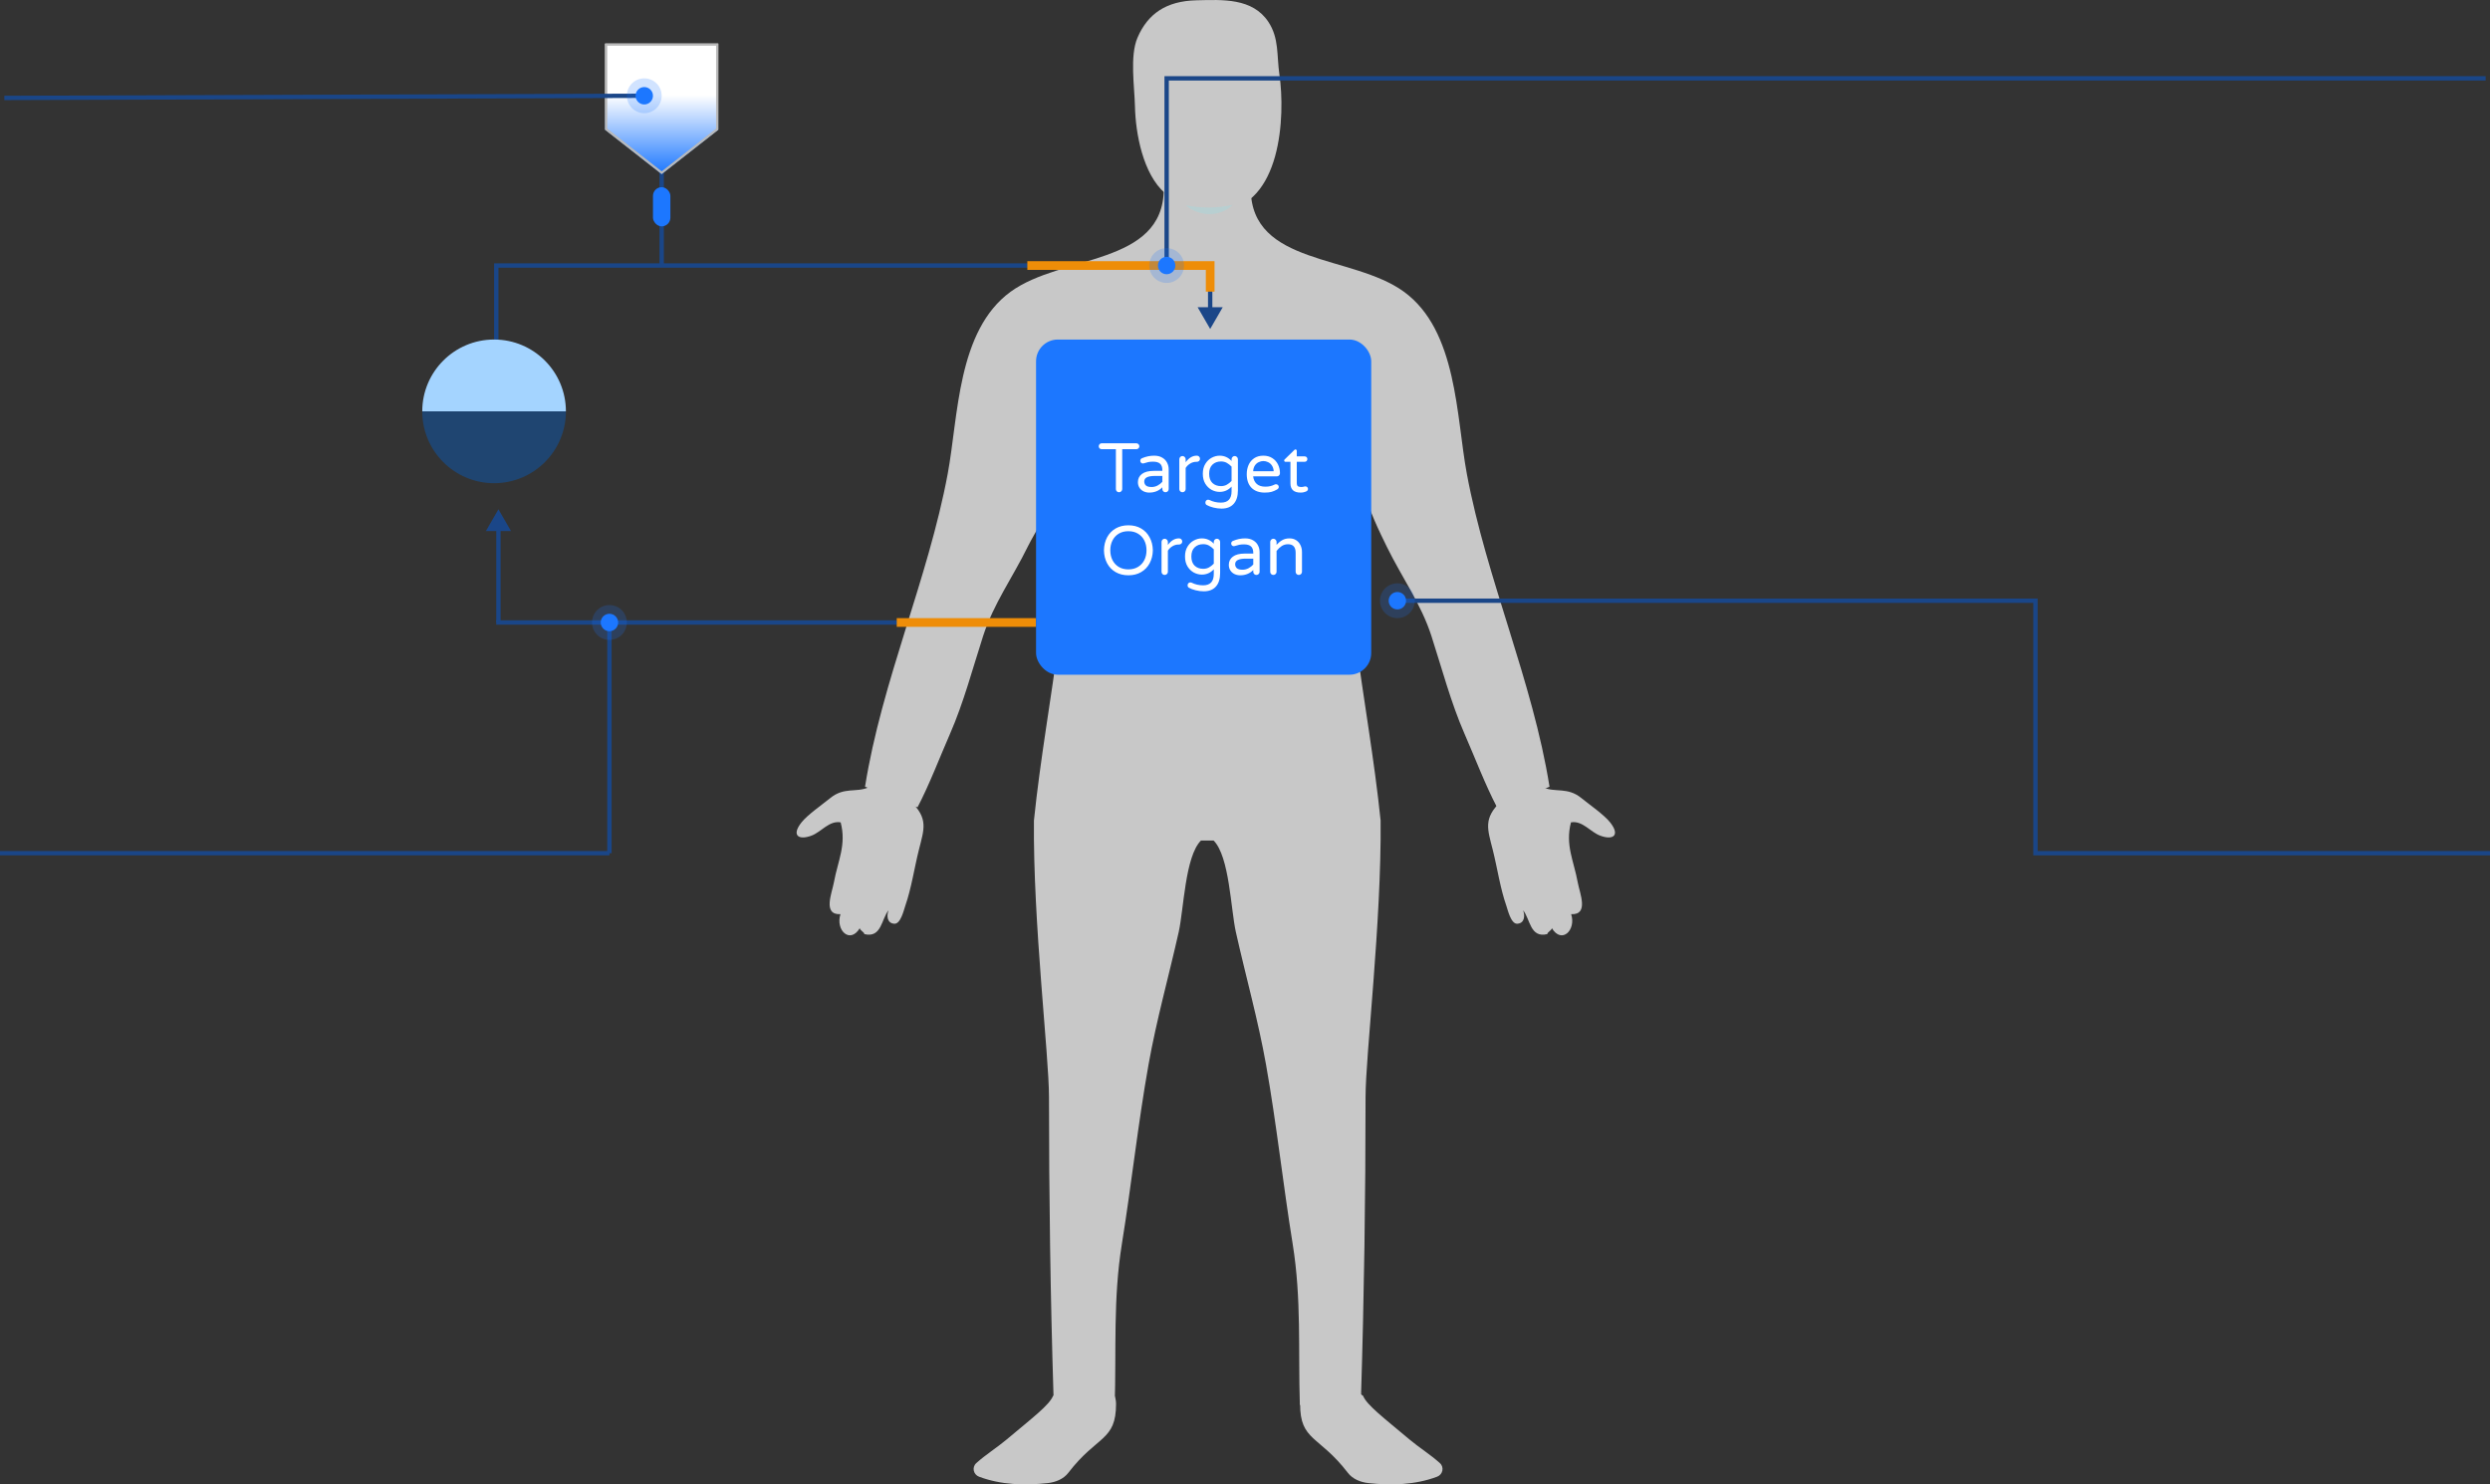 <svg width="572" height="341" viewBox="0 0 572 341" fill="none" xmlns="http://www.w3.org/2000/svg">
<rect x="0" y="0" width="572" height="341" fill="#333333" stroke="none"/>
<path d="M267.636 44.381C262.548 39.992 260.853 30.602 260.719 24.411C260.62 19.899 259.503 12.854 261.3 8.665C263.668 3.144 267.918 0.232 274.817 0.07C280.842 -0.073 287.725 -0.5 291.381 5.043C293.862 8.803 293.271 12.768 293.902 17.095C295.299 26.667 294.365 47.236 280.399 48.481C274.168 49.039 270.853 47.156 267.636 44.381Z" fill="#C8C8C8"/>
<path d="M277.886 43.441H287.323C287.445 61.041 310.707 58.434 322.505 67.019C334.795 75.963 334.499 95.68 336.967 108.886C341.48 133.043 352.117 156.549 355.952 180.728C352.136 182.287 347.988 184.619 343.881 185.432C341.163 180.24 338.782 173.95 336.413 168.538C333.32 161.474 331.187 153.422 328.819 146.086C326.437 138.703 321.978 132.555 318.576 125.593C317.125 122.624 314.096 116.536 313.401 112.558C313.354 112.286 312.962 112.272 312.897 112.54C311.91 116.582 310.523 123.164 309.663 126.504C307.909 133.32 310.503 139.698 311.378 146.486C313.184 160.508 315.707 174.422 317.153 188.499C317.371 211.956 313.694 242.394 313.694 252.004C313.694 274.913 313.366 297.748 312.658 320.57C311.897 321.331 310.986 321.461 309.921 320.963C306.013 319.131 301.789 321.274 298.601 322.803C298.205 310.091 298.996 298.425 296.946 285.729C294.734 272.039 293.252 258.171 290.823 244.525C289.01 234.349 286.197 224.35 283.902 214.129C282.732 208.917 282.439 196.748 278.791 193.098H275.878C272.23 196.748 271.936 208.917 270.767 214.129C268.472 224.35 265.658 234.349 263.846 244.525C261.416 258.17 259.933 272.037 257.722 285.729C255.672 298.425 256.463 310.09 256.067 322.803C252.879 321.274 248.655 319.131 244.747 320.963C243.684 321.462 242.771 321.331 242.011 320.57C241.303 297.748 240.974 274.913 240.974 252.004C240.974 242.394 237.296 211.956 237.515 188.499C238.962 174.422 241.486 160.508 243.291 146.486C244.165 139.698 246.759 133.32 245.006 126.504C244.036 122.732 242.939 100.184 240.66 114.601C240.641 118.373 237.733 122.234 236.091 125.593C232.689 132.555 228.23 138.703 225.848 146.086C223.48 153.422 221.348 161.474 218.254 168.538C215.885 173.95 213.504 180.24 210.786 185.432C206.679 184.619 202.53 182.287 198.715 180.728C202.549 156.549 213.185 133.043 217.699 108.886C220.166 95.68 219.871 75.963 232.161 67.019C243.959 58.435 267.221 61.042 267.343 43.441H277.669H277.886Z" fill="#C8C8C8"/>
<path d="M199.461 180.899C196.677 182.121 193.908 180.741 190.726 183.338C188.919 184.812 185.527 187.151 184.114 188.933C181.752 191.912 183.441 193.087 186.423 191.965C188.699 191.107 190.478 188.449 193.117 188.919C194.473 194.107 192.481 197.697 191.562 202.707C191.099 205.234 188.932 210.202 193.072 210.009C191.881 213.651 195.251 216.969 197.52 213.205C197.432 213.658 198.592 214.147 198.55 214.582C202.539 215.575 202.47 211.072 204.123 209.11C203.653 210.275 203.718 212.108 205.46 212.203C206.906 212.282 207.646 208.992 207.951 208.12C209.385 204.018 210.033 199.409 211.088 195.219C212.286 190.458 213.315 188.03 209.21 184.108C206.668 181.68 202.64 178.16 199.461 180.899Z" fill="#C8C8C8"/>
<path d="M354.539 180.899C357.323 182.121 360.091 180.741 363.273 183.338C365.082 184.812 368.473 187.151 369.886 188.933C372.247 191.912 370.559 193.087 367.577 191.965C365.301 191.107 363.522 188.449 360.882 188.919C359.527 194.107 361.518 197.697 362.437 202.707C362.901 205.234 365.068 210.202 360.927 210.009C362.12 213.651 358.749 216.969 356.479 213.205C356.569 213.658 355.408 214.147 355.45 214.582C351.46 215.575 351.528 211.072 349.877 209.11C350.347 210.275 350.282 212.108 348.539 212.203C347.093 212.282 346.353 208.992 346.049 208.12C344.615 204.018 343.966 199.409 342.911 195.219C341.713 190.458 340.684 188.03 344.789 184.108C347.332 181.68 351.361 178.16 354.539 180.899Z" fill="#C8C8C8"/>
<path d="M241.912 320.656C241.049 322.803 237.094 325.766 231.196 330.73C229.115 332.482 226.382 334.198 224.264 336.118C223.227 337.057 223.587 338.74 224.908 339.235C229.937 341.125 235.41 341.284 240.71 340.701C242.511 340.502 244.312 339.771 245.398 338.356C252.052 329.677 256.39 331.08 256.377 322.495C256.367 315.847 245.783 318.916 241.962 320.064C242.372 319.978 242.774 319.869 243.17 319.736" fill="#C8C8C8"/>
<path d="M313.126 320.656C313.988 322.803 317.944 325.766 323.842 330.73C325.923 332.482 328.656 334.198 330.774 336.118C331.811 337.057 331.451 338.74 330.13 339.235C325.101 341.125 319.628 341.284 314.328 340.701C312.527 340.502 310.726 339.771 309.64 338.356C302.986 329.677 298.648 331.08 298.661 322.495C298.671 315.847 309.255 318.916 313.076 320.064C312.666 319.978 312.264 319.869 311.867 319.736" fill="#C8C8C8"/>
<path d="M270.207 152.611C270.241 152.364 270.63 152.757 270.405 152.874C270.18 152.993 269.928 152.783 269.761 152.593C268.302 150.918 266.764 149.05 266.737 146.853C266.724 145.845 267.123 144.748 268.035 144.27C268.595 143.976 269.272 143.959 269.893 144.09C272.278 144.594 273.655 146.934 275.122 148.838C276.587 150.74 279.15 152.51 281.294 151.373C281.909 151.046 282.382 150.519 282.861 150.02C284.947 147.844 287.401 146.004 290.094 144.597C292.003 143.599 294.069 142.792 295.633 141.33C296.81 140.231 297.633 138.817 298.27 137.354C299.714 134.038 300.062 129.715 297.361 127.257C295.622 125.673 292.997 125.295 290.666 125.759C286.611 126.565 283.188 129.841 282.285 133.779C281.912 135.401 281.936 137.095 281.469 138.693C281.003 140.291 279.86 141.872 278.183 142.164C276.114 142.525 274.312 140.856 272.324 140.186C269.217 139.139 265.551 140.817 263.957 143.619C262.362 146.421 262.673 150.023 264.28 152.819C266.455 153.045 268.028 152.466 270.207 152.611Z" fill="#EE8D08"/>
<path d="M283.146 47.047C279.738 47.839 275.891 47.873 272.448 47.142C273.561 48.281 275.816 49.212 277.955 49.194C280.094 49.174 282.086 48.206 283.146 47.047Z" fill="#B8CFD1"/>
<path d="M278 75.571L280.887 70.571H275.113L278 75.571ZM278 61H278.5V60.5H278V61ZM114 61V60.5H113.5V61H114ZM278.5 71.071V61H277.5V71.071H278.5ZM278 60.5H173.97V61.5H278V60.5ZM173.97 60.5H114V61.5H173.97V60.5ZM113.5 61V78H114.5V61H113.5Z" fill="#1A4688"/>
<path d="M236 61H278V67" stroke="#EE8D08" stroke-width="2"/>
<path fill-rule="evenodd" clip-rule="evenodd" d="M113.5 111C122.613 111 130 103.613 130 94.5H97C97 103.613 104.387 111 113.5 111Z" fill="#1F4571"/>
<path fill-rule="evenodd" clip-rule="evenodd" d="M113.5 78C122.613 78 130 85.387 130 94.5H97C97 85.387 104.387 78 113.5 78Z" fill="#A4D4FF"/>
<path d="M114 143L238 143" stroke="#1A4688"/>
<path d="M206 143H238" stroke="#EE8D08" stroke-width="2"/>
<path d="M152 61L152 39" stroke="#1A4688"/>
<rect x="150" y="43" width="4" height="9" rx="2" fill="#1C77FF"/>
<path d="M139 10H165V29.798L152 40L139 29.798V10Z" fill="url(#paint0_linear_2055_18)"/>
<path d="M114.5 116.998L111.613 121.998H117.387L114.5 116.998ZM115 143.002V121.498H114V143.002H115Z" fill="#1A4688"/>
<path d="M139.25 10.25H164.75V29.676L152 39.682L139.25 29.676V10.25Z" stroke="#B9B9B9" stroke-width="0.5"/>
<rect x="238" y="78" width="77" height="77" rx="5" fill="#1C77FF"/>
<path d="M257.059 113.08C256.857 113.08 256.686 113.011 256.547 112.872C256.409 112.733 256.339 112.563 256.339 112.36V103.192H253.075C252.883 103.192 252.723 103.128 252.595 103C252.467 102.872 252.403 102.712 252.403 102.52C252.403 102.328 252.467 102.168 252.595 102.04C252.723 101.901 252.883 101.832 253.075 101.832H261.043C261.235 101.832 261.395 101.901 261.523 102.04C261.662 102.168 261.731 102.328 261.731 102.52C261.731 102.712 261.662 102.872 261.523 103C261.395 103.128 261.235 103.192 261.043 103.192H257.795V112.36C257.795 112.563 257.721 112.733 257.571 112.872C257.433 113.011 257.262 113.08 257.059 113.08ZM264.008 113.16C263.539 113.16 263.101 113.064 262.696 112.872C262.301 112.68 261.987 112.403 261.752 112.04C261.517 111.667 261.4 111.24 261.4 110.76C261.4 109.971 261.709 109.341 262.328 108.872C262.957 108.403 263.875 108.168 265.08 108.168H267.016V108.04C267.016 107.336 266.84 106.829 266.488 106.52C266.147 106.211 265.608 106.056 264.872 106.056C264.467 106.056 264.104 106.088 263.784 106.152C263.475 106.216 263.128 106.312 262.744 106.44C262.659 106.461 262.589 106.472 262.536 106.472C262.376 106.472 262.237 106.413 262.12 106.296C262.003 106.179 261.944 106.035 261.944 105.864C261.944 105.576 262.083 105.373 262.36 105.256C263.267 104.872 264.189 104.68 265.128 104.68C265.864 104.68 266.483 104.829 266.984 105.128C267.496 105.427 267.869 105.816 268.104 106.296C268.349 106.765 268.472 107.277 268.472 107.832V112.36C268.472 112.563 268.397 112.733 268.248 112.872C268.109 113.011 267.939 113.08 267.736 113.08C267.533 113.08 267.363 113.011 267.224 112.872C267.085 112.733 267.016 112.563 267.016 112.36V111.944C266.227 112.755 265.224 113.16 264.008 113.16ZM264.552 111.88C265.021 111.88 265.475 111.768 265.912 111.544C266.349 111.309 266.717 111.021 267.016 110.68V109.336H265.272C263.661 109.336 262.856 109.757 262.856 110.6C262.856 110.984 262.984 111.293 263.24 111.528C263.507 111.763 263.944 111.88 264.552 111.88ZM271.632 113.08C271.43 113.08 271.259 113.011 271.12 112.872C270.982 112.733 270.912 112.563 270.912 112.36V105.496C270.912 105.293 270.982 105.123 271.12 104.984C271.259 104.835 271.43 104.76 271.632 104.76C271.835 104.76 272.006 104.835 272.144 104.984C272.294 105.123 272.368 105.293 272.368 105.496V106.184C273.115 105.181 273.952 104.68 274.88 104.68H274.96C275.163 104.68 275.328 104.749 275.456 104.888C275.595 105.027 275.664 105.197 275.664 105.4C275.664 105.603 275.595 105.768 275.456 105.896C275.318 106.024 275.142 106.088 274.928 106.088H274.848C274.336 106.088 273.867 106.216 273.44 106.472C273.014 106.717 272.656 107.059 272.368 107.496V112.36C272.368 112.563 272.294 112.733 272.144 112.872C272.006 113.011 271.835 113.08 271.632 113.08ZM280.611 116.84C279.992 116.84 279.368 116.76 278.739 116.6C278.11 116.44 277.592 116.243 277.187 116.008C276.995 115.891 276.899 115.704 276.899 115.448C276.899 115.277 276.958 115.123 277.075 114.984C277.203 114.856 277.358 114.792 277.539 114.792C277.624 114.792 277.72 114.813 277.827 114.856C278.638 115.261 279.518 115.464 280.467 115.464C282.099 115.464 282.915 114.595 282.915 112.856V111.784C282.158 112.595 281.246 113 280.179 113C279.55 113 278.936 112.845 278.339 112.536C277.752 112.216 277.267 111.747 276.883 111.128C276.499 110.499 276.307 109.736 276.307 108.84C276.307 107.944 276.499 107.187 276.883 106.568C277.267 105.939 277.752 105.469 278.339 105.16C278.936 104.84 279.55 104.68 280.179 104.68C281.246 104.68 282.158 105.085 282.915 105.896V105.496C282.915 105.293 282.984 105.123 283.123 104.984C283.262 104.835 283.432 104.76 283.635 104.76C283.838 104.76 284.008 104.835 284.147 104.984C284.296 105.123 284.371 105.293 284.371 105.496V112.648C284.371 113.992 284.046 115.027 283.395 115.752C282.744 116.477 281.816 116.84 280.611 116.84ZM280.483 111.672C280.984 111.672 281.427 111.565 281.811 111.352C282.195 111.139 282.563 110.851 282.915 110.488V107.192C282.563 106.829 282.195 106.541 281.811 106.328C281.427 106.115 280.984 106.008 280.483 106.008C279.683 106.008 279.027 106.253 278.515 106.744C278.014 107.224 277.763 107.923 277.763 108.84C277.763 109.757 278.014 110.461 278.515 110.952C279.027 111.432 279.683 111.672 280.483 111.672ZM290.545 113.16C289.243 113.16 288.225 112.792 287.489 112.056C286.763 111.309 286.401 110.264 286.401 108.92C286.401 108.163 286.539 107.464 286.817 106.824C287.094 106.184 287.521 105.667 288.097 105.272C288.673 104.877 289.382 104.68 290.225 104.68C291.014 104.68 291.697 104.867 292.273 105.24C292.849 105.603 293.286 106.093 293.585 106.712C293.883 107.32 294.033 107.987 294.033 108.712C294.033 108.915 293.963 109.085 293.825 109.224C293.697 109.363 293.521 109.432 293.297 109.432H287.873C287.958 110.179 288.235 110.76 288.705 111.176C289.174 111.592 289.83 111.8 290.673 111.8C291.121 111.8 291.51 111.757 291.841 111.672C292.182 111.587 292.513 111.464 292.833 111.304C292.918 111.261 293.014 111.24 293.121 111.24C293.291 111.24 293.441 111.299 293.569 111.416C293.697 111.533 293.761 111.683 293.761 111.864C293.761 112.099 293.622 112.296 293.345 112.456C292.929 112.691 292.518 112.867 292.113 112.984C291.707 113.101 291.185 113.16 290.545 113.16ZM292.593 108.248C292.561 107.725 292.422 107.288 292.177 106.936C291.942 106.584 291.649 106.328 291.297 106.168C290.945 105.997 290.587 105.912 290.225 105.912C289.862 105.912 289.505 105.997 289.153 106.168C288.801 106.328 288.507 106.584 288.273 106.936C288.038 107.288 287.905 107.725 287.873 108.248H292.593ZM298.775 113.16C297.218 113.16 296.439 112.456 296.439 111.048V106.088H295.303C295.218 106.088 295.143 106.061 295.079 106.008C295.026 105.944 294.999 105.869 294.999 105.784C294.999 105.677 295.047 105.587 295.143 105.512L297.319 103.384C297.415 103.288 297.506 103.24 297.591 103.24C297.677 103.24 297.746 103.272 297.799 103.336C297.863 103.4 297.895 103.475 297.895 103.56V104.84H299.703C299.885 104.84 300.034 104.899 300.151 105.016C300.269 105.133 300.327 105.283 300.327 105.464C300.327 105.635 300.269 105.784 300.151 105.912C300.034 106.029 299.885 106.088 299.703 106.088H297.895V110.92C297.895 111.336 297.991 111.603 298.183 111.72C298.386 111.827 298.637 111.88 298.935 111.88C299.149 111.88 299.362 111.848 299.575 111.784C299.618 111.773 299.661 111.763 299.703 111.752C299.757 111.741 299.821 111.736 299.895 111.736C300.045 111.736 300.178 111.795 300.295 111.912C300.413 112.019 300.471 112.152 300.471 112.312C300.471 112.557 300.349 112.744 300.103 112.872C299.687 113.064 299.245 113.16 298.775 113.16ZM259.215 132.16C258.095 132.16 257.113 131.915 256.271 131.424C255.428 130.933 254.777 130.256 254.319 129.392C253.86 128.528 253.62 127.536 253.599 126.416C253.62 125.296 253.86 124.304 254.319 123.44C254.777 122.576 255.428 121.899 256.271 121.408C257.113 120.917 258.095 120.672 259.215 120.672C260.335 120.672 261.311 120.917 262.143 121.408C262.985 121.899 263.636 122.581 264.095 123.456C264.564 124.32 264.809 125.307 264.831 126.416C264.809 127.525 264.564 128.517 264.095 129.392C263.636 130.256 262.985 130.933 262.143 131.424C261.311 131.915 260.335 132.16 259.215 132.16ZM259.215 130.8C260.068 130.8 260.809 130.608 261.439 130.224C262.068 129.84 262.548 129.317 262.879 128.656C263.209 127.995 263.375 127.248 263.375 126.416C263.375 125.584 263.209 124.837 262.879 124.176C262.548 123.515 262.068 122.992 261.439 122.608C260.809 122.224 260.068 122.032 259.215 122.032C258.351 122.032 257.604 122.224 256.975 122.608C256.356 122.992 255.881 123.515 255.551 124.176C255.22 124.837 255.055 125.584 255.055 126.416C255.055 127.248 255.22 127.995 255.551 128.656C255.881 129.317 256.356 129.84 256.975 130.224C257.604 130.608 258.351 130.8 259.215 130.8ZM267.547 132.08C267.344 132.08 267.173 132.011 267.035 131.872C266.896 131.733 266.827 131.563 266.827 131.36V124.496C266.827 124.293 266.896 124.123 267.035 123.984C267.173 123.835 267.344 123.76 267.547 123.76C267.749 123.76 267.92 123.835 268.059 123.984C268.208 124.123 268.283 124.293 268.283 124.496V125.184C269.029 124.181 269.867 123.68 270.795 123.68H270.875C271.077 123.68 271.243 123.749 271.371 123.888C271.509 124.027 271.579 124.197 271.579 124.4C271.579 124.603 271.509 124.768 271.371 124.896C271.232 125.024 271.056 125.088 270.843 125.088H270.763C270.251 125.088 269.781 125.216 269.355 125.472C268.928 125.717 268.571 126.059 268.283 126.496V131.36C268.283 131.563 268.208 131.733 268.059 131.872C267.92 132.011 267.749 132.08 267.547 132.08ZM276.525 135.84C275.906 135.84 275.282 135.76 274.653 135.6C274.024 135.44 273.506 135.243 273.101 135.008C272.909 134.891 272.813 134.704 272.813 134.448C272.813 134.277 272.872 134.123 272.989 133.984C273.117 133.856 273.272 133.792 273.453 133.792C273.538 133.792 273.634 133.813 273.741 133.856C274.552 134.261 275.432 134.464 276.381 134.464C278.013 134.464 278.829 133.595 278.829 131.856V130.784C278.072 131.595 277.16 132 276.093 132C275.464 132 274.85 131.845 274.253 131.536C273.666 131.216 273.181 130.747 272.797 130.128C272.413 129.499 272.221 128.736 272.221 127.84C272.221 126.944 272.413 126.187 272.797 125.568C273.181 124.939 273.666 124.469 274.253 124.16C274.85 123.84 275.464 123.68 276.093 123.68C277.16 123.68 278.072 124.085 278.829 124.896V124.496C278.829 124.293 278.898 124.123 279.037 123.984C279.176 123.835 279.346 123.76 279.549 123.76C279.752 123.76 279.922 123.835 280.061 123.984C280.21 124.123 280.285 124.293 280.285 124.496V131.648C280.285 132.992 279.96 134.027 279.309 134.752C278.658 135.477 277.73 135.84 276.525 135.84ZM276.397 130.672C276.898 130.672 277.341 130.565 277.725 130.352C278.109 130.139 278.477 129.851 278.829 129.488V126.192C278.477 125.829 278.109 125.541 277.725 125.328C277.341 125.115 276.898 125.008 276.397 125.008C275.597 125.008 274.941 125.253 274.429 125.744C273.928 126.224 273.677 126.923 273.677 127.84C273.677 128.757 273.928 129.461 274.429 129.952C274.941 130.432 275.597 130.672 276.397 130.672ZM284.891 132.16C284.422 132.16 283.984 132.064 283.579 131.872C283.184 131.68 282.87 131.403 282.635 131.04C282.4 130.667 282.283 130.24 282.283 129.76C282.283 128.971 282.592 128.341 283.211 127.872C283.84 127.403 284.758 127.168 285.963 127.168H287.899V127.04C287.899 126.336 287.723 125.829 287.371 125.52C287.03 125.211 286.491 125.056 285.755 125.056C285.35 125.056 284.987 125.088 284.667 125.152C284.358 125.216 284.011 125.312 283.627 125.44C283.542 125.461 283.472 125.472 283.419 125.472C283.259 125.472 283.12 125.413 283.003 125.296C282.886 125.179 282.827 125.035 282.827 124.864C282.827 124.576 282.966 124.373 283.243 124.256C284.15 123.872 285.072 123.68 286.011 123.68C286.747 123.68 287.366 123.829 287.867 124.128C288.379 124.427 288.752 124.816 288.987 125.296C289.232 125.765 289.355 126.277 289.355 126.832V131.36C289.355 131.563 289.28 131.733 289.131 131.872C288.992 132.011 288.822 132.08 288.619 132.08C288.416 132.08 288.246 132.011 288.107 131.872C287.968 131.733 287.899 131.563 287.899 131.36V130.944C287.11 131.755 286.107 132.16 284.891 132.16ZM285.435 130.88C285.904 130.88 286.358 130.768 286.795 130.544C287.232 130.309 287.6 130.021 287.899 129.68V128.336H286.155C284.544 128.336 283.739 128.757 283.739 129.6C283.739 129.984 283.867 130.293 284.123 130.528C284.39 130.763 284.827 130.88 285.435 130.88ZM292.515 132.08C292.313 132.08 292.142 132.011 292.003 131.872C291.865 131.733 291.795 131.563 291.795 131.36V124.496C291.795 124.293 291.865 124.123 292.003 123.984C292.142 123.835 292.313 123.76 292.515 123.76C292.718 123.76 292.889 123.835 293.027 123.984C293.177 124.123 293.251 124.293 293.251 124.496V125.152C293.657 124.704 294.094 124.347 294.563 124.08C295.033 123.813 295.587 123.68 296.227 123.68C296.814 123.68 297.321 123.819 297.747 124.096C298.185 124.373 298.515 124.752 298.739 125.232C298.974 125.712 299.091 126.24 299.091 126.816V131.36C299.091 131.563 299.017 131.733 298.867 131.872C298.729 132.011 298.558 132.08 298.355 132.08C298.153 132.08 297.982 132.011 297.843 131.872C297.705 131.733 297.635 131.563 297.635 131.36V126.976C297.635 125.675 297.049 125.024 295.875 125.024C295.342 125.024 294.862 125.163 294.435 125.44C294.019 125.717 293.625 126.091 293.251 126.56V131.36C293.251 131.563 293.177 131.733 293.027 131.872C292.889 132.011 292.718 132.08 292.515 132.08Z" fill="white"/>
<path d="M148 21.997L1 22.5" stroke="#1A4688"/>
<path d="M140 195.997L0 196" stroke="#1A4688"/>
<path d="M321 138H467.584V196H572" stroke="#1A4688"/>
<circle opacity="0.2" cx="148" cy="22" r="4" fill="#1C77FF"/>
<circle cx="148" cy="22" r="2" fill="#1C77FF"/>
<path d="M140 196V143.5" stroke="#1A4688"/>
<circle opacity="0.2" cx="140" cy="143" r="4" fill="#1C77FF"/>
<circle cx="140" cy="143" r="2" fill="#1C77FF"/>
<circle opacity="0.2" cx="321" cy="138" r="4" fill="#1C77FF"/>
<circle cx="321" cy="138" r="2" fill="#1C77FF"/>
<path d="M268 60.5V18H571" stroke="#1A4688"/>
<circle opacity="0.2" cx="268" cy="61" r="4" fill="#1C77FF"/>
<circle cx="268" cy="61" r="2" fill="#1C77FF"/>
<defs>
<linearGradient id="paint0_linear_2055_18" x1="152" y1="10" x2="152" y2="40" gradientUnits="userSpaceOnUse">
<stop offset="0.395" stop-color="white"/>
<stop offset="1" stop-color="#1C77FF"/>
</linearGradient>
</defs>
</svg>
